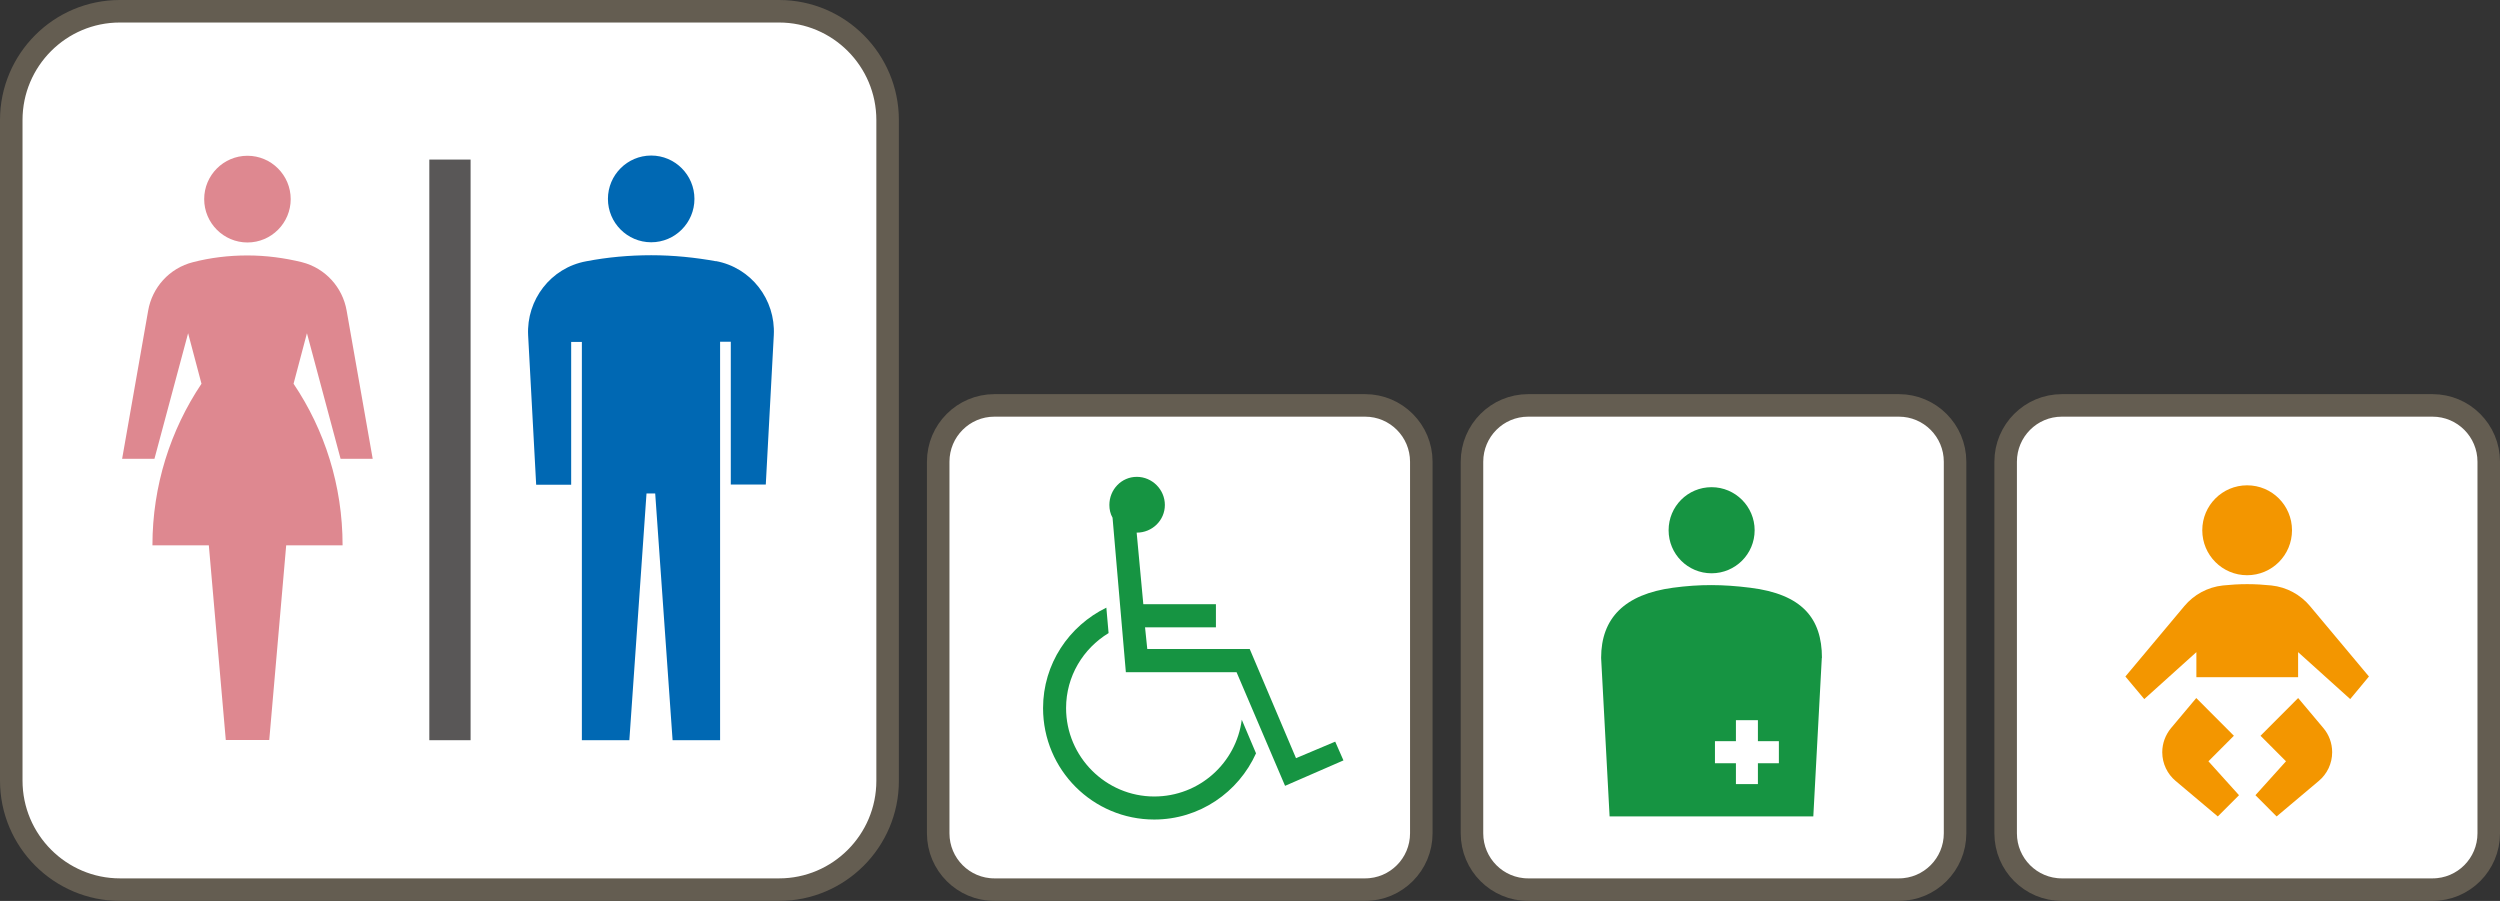 <svg width="111" height="40" viewBox="0 0 111 40" fill="none" xmlns="http://www.w3.org/2000/svg">
<rect x="0" y="0" width="111" height="40" fill="#333333" stroke="none"/>
<path d="M5.319 0.5H34.591C37.248 0.5 39.41 2.665 39.41 5.331V34.669C39.41 37.335 37.248 39.5 34.591 39.5H5.33C2.672 39.5 0.5 37.334 0.5 34.658V5.331C0.5 2.665 2.662 0.5 5.319 0.5Z" fill="white" stroke="#645D51" stroke-linecap="round" stroke-linejoin="round"/>
<path d="M10.987 10.766C12.046 10.766 12.907 9.903 12.907 8.841C12.907 7.779 12.046 6.916 10.987 6.916C9.928 6.916 9.066 7.779 9.066 8.841C9.066 9.903 9.928 10.766 10.987 10.766Z" fill="#DE8890"/>
<path d="M28.913 10.757C29.972 10.757 30.833 9.893 30.833 8.831C30.833 7.77 29.972 6.906 28.913 6.906C27.853 6.906 26.992 7.77 26.992 8.831C26.992 9.893 27.853 10.757 28.913 10.757Z" fill="#0068B3"/>
<path d="M31.794 11.6C30.863 11.431 29.893 11.332 28.913 11.332C27.933 11.332 26.963 11.421 26.033 11.6C24.449 11.888 23.37 13.317 23.449 14.885L23.806 21.523H25.36V15.182H25.835V32.865H27.943L28.705 21.91H29.091L29.863 32.865H31.972V15.172H32.447V21.513H34.001L34.357 14.875C34.437 13.307 33.358 11.878 31.774 11.59L31.794 11.6Z" fill="#0068B3"/>
<path d="M15.112 20.372H16.548L15.389 13.783C15.211 12.771 14.459 11.908 13.4 11.64C12.628 11.451 11.816 11.342 10.985 11.342C10.153 11.342 9.342 11.441 8.57 11.64C7.51 11.908 6.758 12.771 6.58 13.783L5.422 20.372H6.857L8.352 14.795L8.946 17.038C7.57 19.092 6.768 21.563 6.768 24.212H9.272L10.025 32.855H11.955L12.707 24.212H15.211C15.211 21.553 14.41 19.082 13.034 17.038L13.628 14.795L15.122 20.372H15.112Z" fill="#DE8890"/>
<path d="M20.894 7.085H19.062V32.865H20.894V7.085Z" fill="#595757"/>
<g clip-path="url(#clip0_19550_168577)">
<path d="M44.151 18H60.611C61.988 18 63.106 19.119 63.106 20.501V36.999C63.106 38.381 61.988 39.5 60.611 39.5H44.151C42.774 39.5 41.656 38.381 41.656 36.999V20.501C41.656 19.119 42.774 18 44.151 18Z" fill="white" stroke="#645D51" stroke-linecap="round" stroke-linejoin="round"/>
<path d="M55.769 33.444C54.987 35.18 53.255 36.387 51.248 36.387C48.531 36.387 46.312 34.185 46.312 31.44C46.312 29.478 47.46 27.791 49.122 26.98L49.221 28.109C48.094 28.794 47.334 30.022 47.334 31.44C47.334 33.599 49.094 35.364 51.248 35.364C53.255 35.364 54.889 33.868 55.135 31.955L55.769 33.451V33.444ZM50.467 23.642L50.763 26.825H53.987V27.855H50.84L50.939 28.815H55.487L57.543 33.663L59.283 32.929L59.649 33.762L57.057 34.891L54.903 29.845H49.988L49.397 22.986C49.298 22.816 49.256 22.619 49.256 22.421C49.256 21.736 49.791 21.172 50.474 21.172C51.157 21.172 51.72 21.736 51.72 22.421C51.72 23.105 51.157 23.649 50.474 23.649L50.467 23.642Z" fill="#169442"/>
</g>
<g clip-path="url(#clip1_19550_168577)">
<path d="M67.85 18H84.311C85.687 18 86.805 19.119 86.805 20.501V36.999C86.805 38.381 85.687 39.5 84.311 39.5H67.85C66.473 39.5 65.356 38.381 65.356 36.999V20.501C65.356 19.119 66.473 18 67.85 18Z" fill="white" stroke="#645D51" stroke-linecap="round" stroke-linejoin="round"/>
<path d="M77.906 23.543C77.906 24.601 77.048 25.454 75.993 25.454C74.937 25.454 74.086 24.601 74.086 23.543C74.086 22.484 74.937 21.631 75.993 21.631C77.048 21.631 77.906 22.491 77.906 23.543Z" fill="#169442"/>
<path d="M80.894 29.21C80.894 27.451 80.01 26.379 77.707 26.095C76.493 25.943 75.471 25.936 74.283 26.095C72.126 26.386 71.09 27.451 71.09 29.21L71.466 36.249H80.511L80.888 29.21H80.894Z" fill="#169442"/>
<path d="M78.982 32.908H78.051V31.976H77.075V32.908H76.144V33.888H77.075V34.814H78.051V33.888H78.982V32.908Z" fill="white"/>
</g>
<g clip-path="url(#clip2_19550_168577)">
<path d="M91.545 18H108.006C109.382 18 110.5 19.119 110.5 20.501V36.999C110.5 38.381 109.382 39.5 108.006 39.5H91.545C90.169 39.5 89.051 38.381 89.051 36.999V20.501C89.051 19.119 90.169 18 91.545 18Z" fill="white" stroke="#645D51" stroke-linecap="round" stroke-linejoin="round"/>
<path d="M99.773 25.54C100.875 25.54 101.765 24.648 101.765 23.544C101.765 22.44 100.875 21.548 99.773 21.548C98.671 21.548 97.781 22.44 97.781 23.544C97.781 24.648 98.671 25.54 99.773 25.54Z" fill="#F39600"/>
<path d="M102.562 26.908C102.146 26.411 101.54 26.068 100.847 25.994C100.497 25.958 100.139 25.936 99.774 25.936C99.409 25.936 99.052 25.958 98.702 25.994C98.008 26.068 97.403 26.411 96.987 26.908L94.367 30.037L95.206 31.039L97.519 28.955V30.067H102.036V28.955L104.349 31.039L105.181 30.037L102.562 26.908Z" fill="#F39600"/>
<path d="M102.038 30.993L100.367 32.668L101.498 33.801L100.141 35.307L101.082 36.25L102.957 34.671C103.322 34.364 103.548 33.903 103.548 33.399C103.548 32.989 103.402 32.616 103.162 32.331L102.038 30.993Z" fill="#F39600"/>
<path d="M99.185 32.668L97.514 30.993L96.391 32.331C96.15 32.624 96.004 32.997 96.004 33.399C96.004 33.91 96.237 34.371 96.595 34.671L98.47 36.25L99.412 35.307L98.054 33.801L99.185 32.668Z" fill="#F39600"/>
</g>
<defs>
<clipPath id="clip0_19550_168577">
<rect width="22.449" height="22.5" fill="white" transform="translate(41.156 17.5)"/>
</clipPath>
<clipPath id="clip1_19550_168577">
<rect width="22.449" height="22.5" fill="white" transform="translate(64.856 17.5)"/>
</clipPath>
<clipPath id="clip2_19550_168577">
<rect width="22.449" height="22.5" fill="white" transform="translate(88.551 17.5)"/>
</clipPath>
</defs>
</svg>
